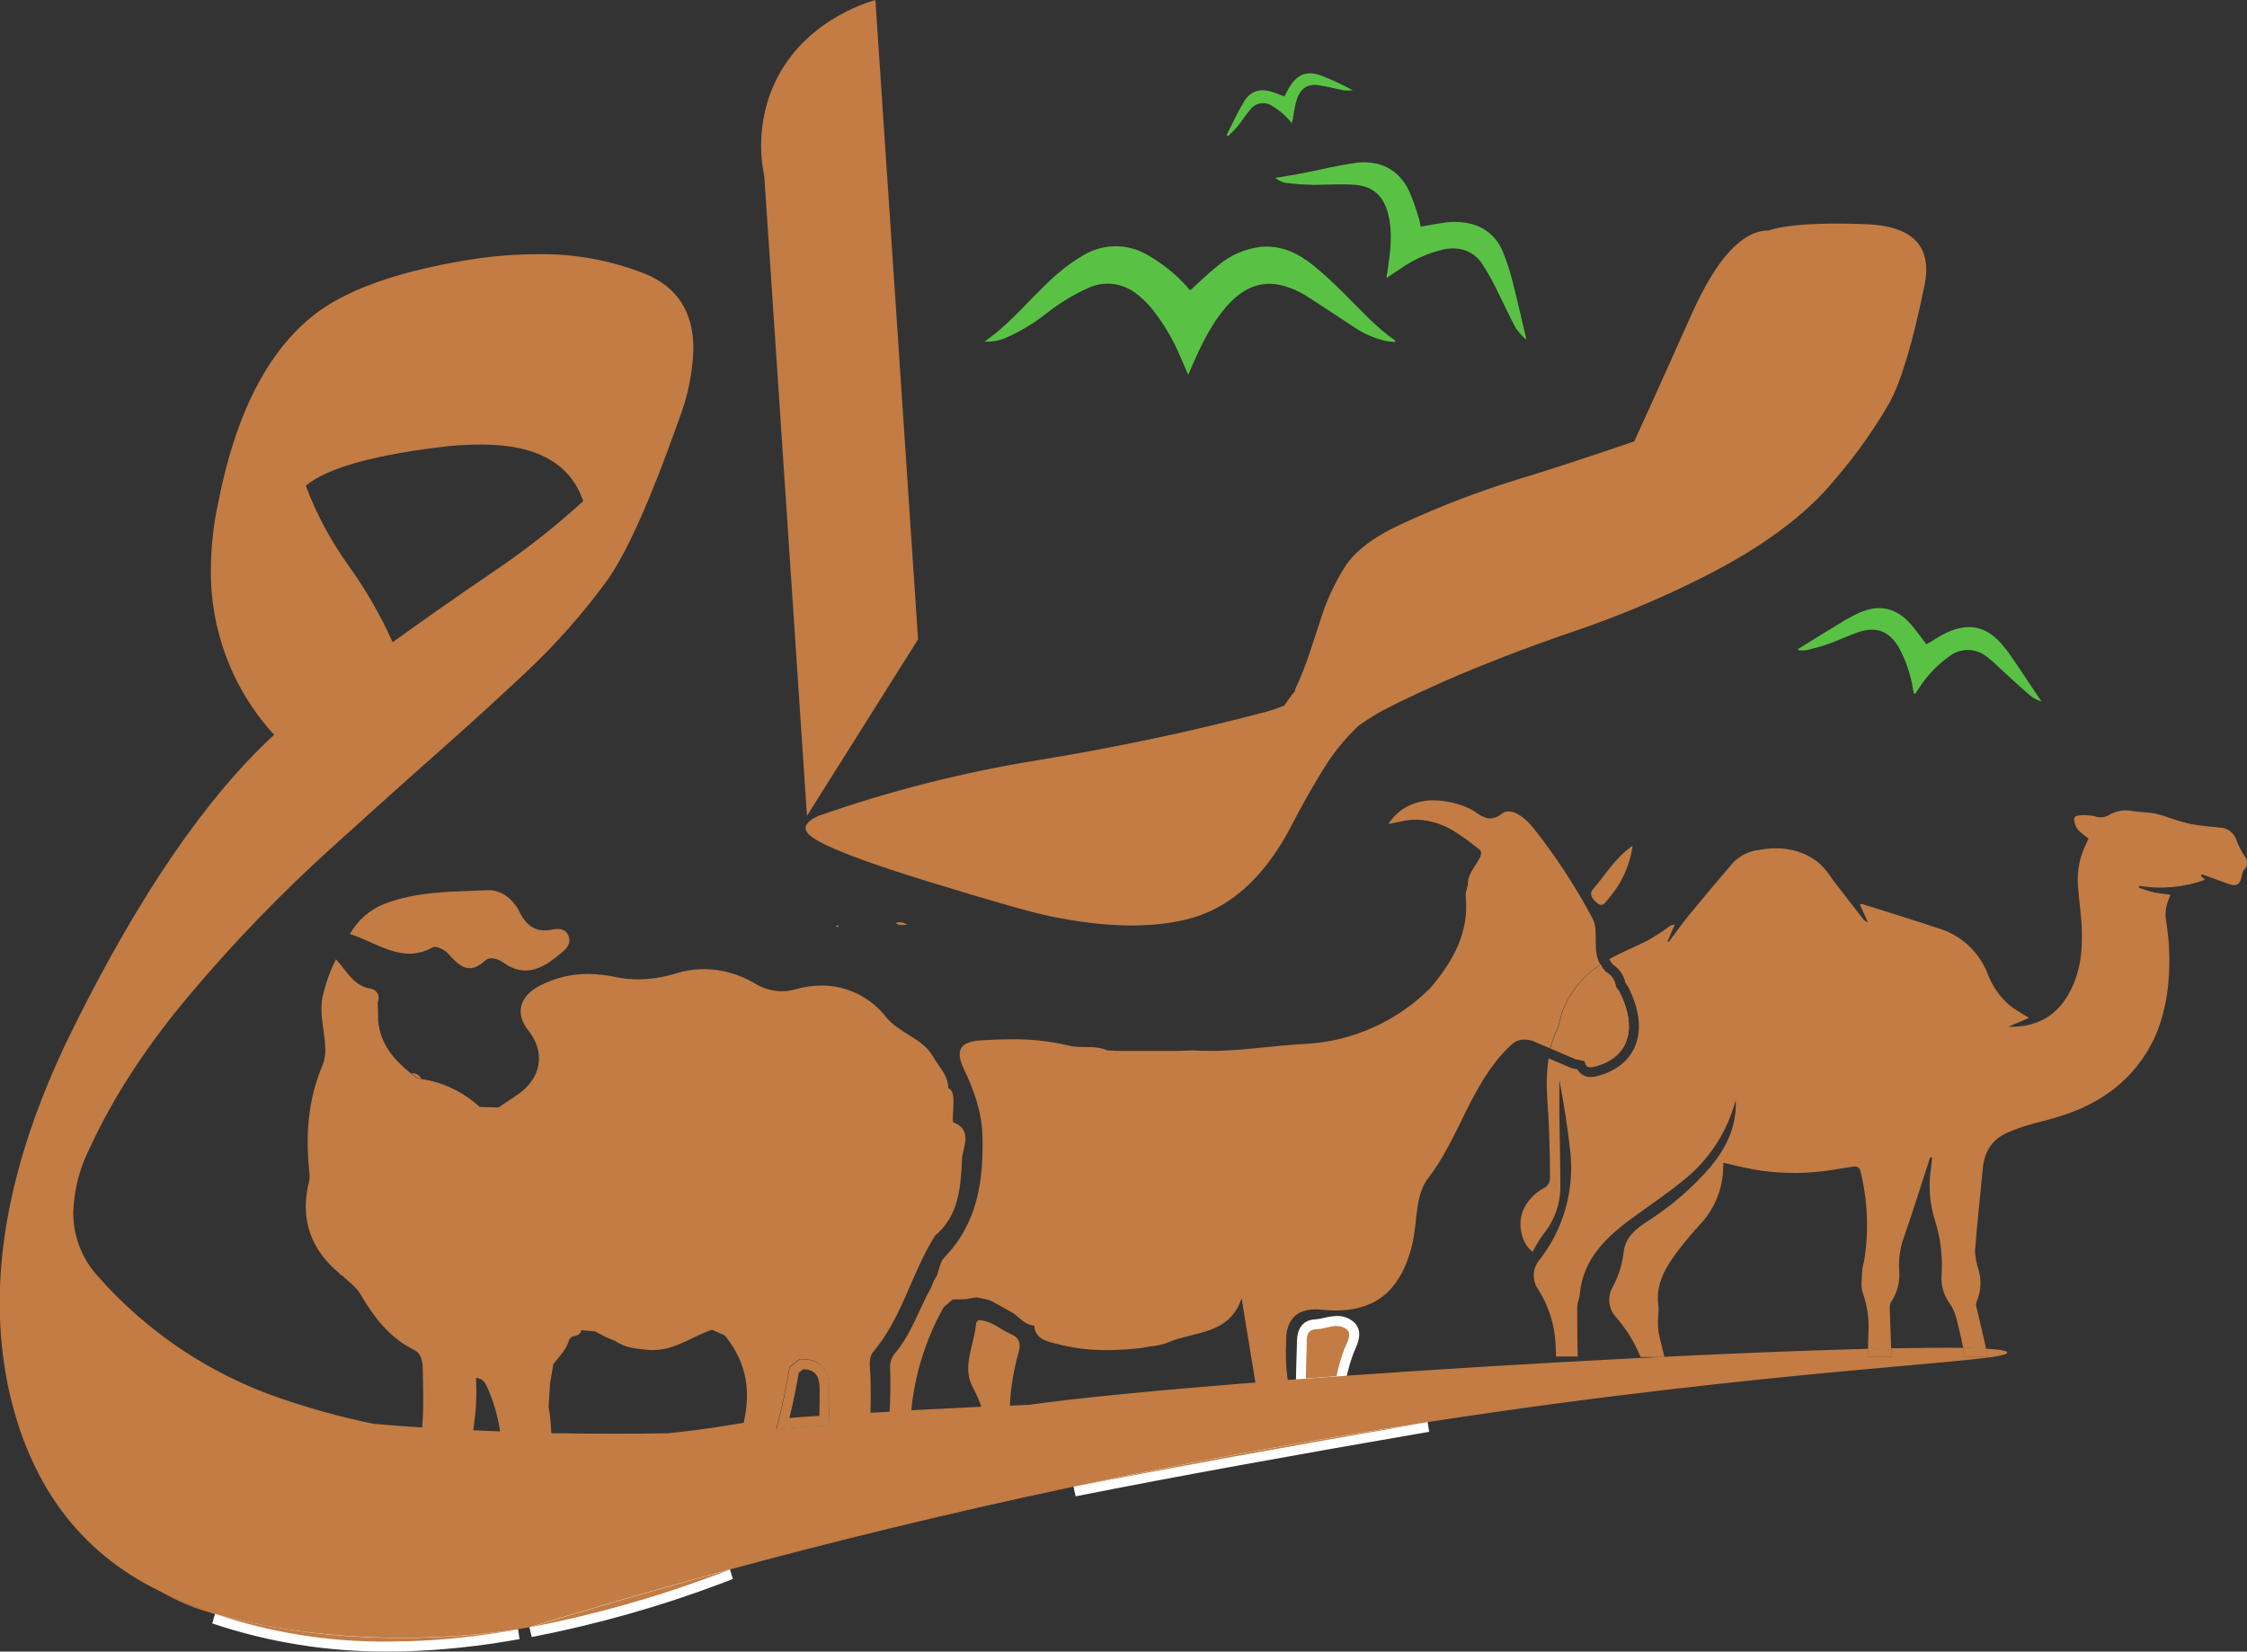 <svg width="200" height="147" viewBox="0 0 200 147" fill="none" xmlns="http://www.w3.org/2000/svg">
<rect x="0" y="0" width="200" height="147" fill="#333333" stroke="none"/>
<g clip-path="url(#clip0_1_3)">
<path d="M144.147 88.281C144.029 88.113 143.907 87.941 143.784 87.778L143.81 87.711C143.765 87.457 143.663 87.217 143.511 87.009C143.36 86.801 143.162 86.632 142.935 86.513C142.804 86.35 142.673 86.191 142.546 86.027L142.572 85.979L142.485 85.846C140.899 86.867 139.69 88.388 139.046 90.173C138.938 90.657 138.804 91.135 138.643 91.605C138.375 92.148 138.163 92.718 138.013 93.306L140.249 94.274L141.067 94.451C141.115 94.862 141.286 94.999 141.557 94.999C141.696 94.994 141.834 94.971 141.968 94.933C144.957 94.133 145.81 91.592 144.147 88.281ZM168.333 120.01C167.668 120.01 166.981 120.036 166.268 120.054C166.268 120.284 166.268 120.496 166.241 120.752H168.359L168.333 120.01ZM176.777 120.04C176.212 120.005 175.53 119.983 174.738 119.97C174.79 120.231 174.839 120.491 174.891 120.752H176.943C176.891 120.513 176.834 120.279 176.777 120.04Z" fill="#C27C44"/>
<path d="M199.751 77.396C199.632 77.566 199.56 77.764 199.541 77.97C199.379 78.761 199.042 78.938 198.294 78.655C197.545 78.373 196.74 78.094 195.97 77.816C195.95 77.866 195.926 77.914 195.9 77.962L196.272 78.306C194.398 78.984 192.383 79.169 190.418 78.846C190.418 78.898 190.392 78.956 190.379 79.013C190.817 79.15 191.254 79.323 191.692 79.42C192.129 79.517 192.658 79.566 193.197 79.641C193.113 79.831 193.048 79.99 192.987 80.145C192.752 80.761 192.693 81.432 192.816 82.081C193.097 83.822 193.161 85.591 193.008 87.349C192.893 88.93 192.536 90.483 191.95 91.954C190.882 94.492 189.009 96.599 186.625 97.942C184.906 98.963 183.007 99.498 181.091 99.98C180.274 100.193 179.474 100.468 178.697 100.802C177.289 101.399 176.619 102.539 176.479 104.046C176.256 106.472 175.976 108.908 175.792 111.329C175.817 111.914 175.924 112.491 176.112 113.044C176.382 113.976 176.318 114.975 175.932 115.864C175.881 115.991 175.87 116.132 175.902 116.266C176.195 117.521 176.501 118.781 176.777 120.04C176.212 120.005 175.53 119.983 174.738 119.97C174.646 119.484 174.545 119.002 174.419 118.52C174.187 117.636 174.077 116.717 173.487 115.944C172.966 115.208 172.729 114.306 172.822 113.407C172.92 111.803 172.721 110.195 172.235 108.664C171.754 107.157 171.629 105.558 171.868 103.993C171.916 103.666 171.938 103.334 171.973 103.012H171.798C171.028 105.376 170.288 107.745 169.475 110.083C169.136 111.016 168.987 112.008 169.037 113C169.143 114.021 168.887 115.046 168.315 115.895C168.22 116.083 168.182 116.295 168.206 116.505C168.245 117.676 168.289 118.852 168.328 120.04C167.663 120.04 166.977 120.067 166.263 120.085C166.263 119.559 166.303 119.037 166.307 118.516C166.366 117.364 166.199 116.212 165.817 115.126C165.581 114.489 165.743 113.703 165.756 112.978C165.799 112.716 165.856 112.456 165.926 112.2C166.361 109.503 166.236 106.744 165.559 104.099C165.515 104.02 165.452 103.953 165.375 103.905C165.299 103.857 165.211 103.829 165.121 103.825C164.452 103.896 163.809 104.024 163.131 104.126C161.057 104.46 158.947 104.49 156.866 104.214C155.724 104.055 154.599 103.772 153.405 103.498C153.405 103.613 153.374 103.737 153.374 103.856C153.363 105.747 152.642 107.563 151.357 108.938C150.675 109.685 150.019 110.459 149.406 111.254C148.273 112.744 147.297 114.299 147.625 116.324C147.635 116.608 147.624 116.894 147.59 117.177C147.549 117.672 147.565 118.17 147.638 118.662C147.8 119.373 147.971 120.076 148.15 120.783H146.02C145.763 120.152 145.458 119.544 145.105 118.962C144.726 118.362 144.307 117.789 143.85 117.247C143.52 116.9 143.31 116.454 143.25 115.977C143.19 115.499 143.284 115.015 143.517 114.596C144.011 113.691 144.34 112.705 144.488 111.683C144.598 110.167 145.495 109.473 146.593 108.731C148.719 107.388 150.636 105.733 152.28 103.821C153.637 102.163 154.577 100.329 154.494 97.951C154.398 98.248 154.341 98.429 154.284 98.61C153.501 101.069 152.03 103.247 150.049 104.881C148.601 106.092 147.026 107.149 145.495 108.258C143.058 110.026 140.888 111.979 140.599 115.281C140.573 115.634 140.38 115.974 140.385 116.319C140.385 117.795 140.385 119.267 140.437 120.739H138.499C138.499 120.35 138.468 119.956 138.455 119.568C138.359 117.853 137.824 116.193 136.902 114.75C136.629 114.362 136.493 113.892 136.517 113.417C136.541 112.941 136.723 112.488 137.033 112.129C139.169 109.397 140.151 105.923 139.763 102.464C139.536 100.342 139.19 98.234 138.796 96.13C138.796 97.147 138.796 98.159 138.796 99.176C138.818 101.262 138.884 103.339 138.879 105.425C138.928 107.034 138.393 108.606 137.374 109.844C137.015 110.344 136.693 110.87 136.412 111.418C135.414 110.702 135.025 108.89 135.603 107.652C135.984 106.84 136.616 106.176 137.405 105.761C137.586 105.673 137.737 105.53 137.836 105.354C137.935 105.177 137.979 104.973 137.961 104.771C137.961 103.326 137.921 101.885 137.873 100.444C137.825 99.198 137.703 97.956 137.676 96.71C137.656 95.87 137.709 95.03 137.834 94.199L137.978 94.261L139.916 95.083L139.986 95.11H140.061L140.402 95.185C140.517 95.393 140.685 95.566 140.889 95.686C141.093 95.806 141.325 95.868 141.561 95.865C141.773 95.86 141.983 95.829 142.187 95.772C143.788 95.353 144.93 94.469 145.49 93.218C146.147 91.751 145.958 89.903 144.939 87.883L144.913 87.822L144.873 87.769C144.808 87.676 144.742 87.579 144.672 87.486C144.604 87.149 144.469 86.829 144.275 86.547C144.081 86.264 143.832 86.024 143.543 85.842L143.294 85.475C143.273 85.446 143.256 85.415 143.241 85.382C144.375 84.719 145.622 84.255 146.785 83.641C147.408 83.275 148.011 82.877 148.592 82.447C148.73 82.349 148.896 82.298 149.065 82.302C148.85 82.797 148.627 83.296 148.43 83.791L148.522 83.848C149.13 83.044 149.708 82.213 150.347 81.431C151.629 79.871 152.924 78.337 154.249 76.79C154.863 76.158 155.672 75.756 156.542 75.65C158.489 75.301 160.357 75.544 161.941 76.843C162.404 77.302 162.816 77.811 163.17 78.359C164.045 79.504 164.946 80.657 165.839 81.802C165.946 81.935 166.091 82.032 166.255 82.081C166.018 81.568 165.791 81.051 165.537 80.485C165.627 80.473 165.718 80.473 165.808 80.485C168.044 81.192 170.284 81.877 172.511 82.62C173.49 82.906 174.393 83.413 175.15 84.102C175.908 84.79 176.502 85.644 176.886 86.597C177.298 87.722 177.987 88.722 178.89 89.501C179.38 89.89 179.949 90.186 180.596 90.597C179.992 90.862 179.397 91.114 178.759 91.397C181.012 91.433 182.788 90.65 183.978 88.719C185.168 86.787 185.374 84.706 185.291 82.531C185.238 81.303 185.037 80.083 184.958 78.863C184.848 77.578 185.095 76.288 185.671 75.138C185.75 74.978 185.811 74.81 185.89 74.638C185.586 74.415 185.294 74.176 185.015 73.922C184.874 73.762 184.768 73.574 184.704 73.37C184.499 72.764 184.617 72.574 185.243 72.565C185.666 72.533 186.091 72.569 186.503 72.671C186.721 72.745 186.953 72.766 187.18 72.734C187.408 72.702 187.625 72.617 187.815 72.486C188.427 72.155 189.134 72.049 189.815 72.185C190.488 72.3 191.184 72.291 191.853 72.415C192.34 72.535 192.819 72.683 193.288 72.857C193.861 73.057 194.446 73.223 195.039 73.352C195.87 73.498 196.714 73.577 197.559 73.661C197.904 73.665 198.239 73.781 198.514 73.993C198.788 74.205 198.987 74.501 199.081 74.837C199.274 75.333 199.521 75.805 199.816 76.247C199.888 76.326 199.944 76.418 199.98 76.52C200.016 76.621 200.031 76.728 200.025 76.835C200.019 76.943 199.991 77.047 199.944 77.144C199.897 77.24 199.831 77.326 199.751 77.396Z" fill="#C27C44"/>
<path d="M34.511 146.562C29.25 146.6 24.019 145.762 19.027 144.083L19.285 143.239C24.67 144.674 30.22 145.383 35.788 145.347C39.215 145.356 42.637 145.104 46.026 144.591L46.171 145.475C43.622 145.935 41.05 146.252 38.466 146.425C37.46 146.492 36.458 146.527 36.458 146.527C35.784 146.549 35.145 146.562 34.511 146.562Z" fill="#C27C44"/>
<path d="M19.172 143.668C24.598 145.107 30.187 145.82 35.797 145.789C39.247 145.797 42.693 145.543 46.105 145.029C43.569 145.487 41.01 145.806 38.44 145.983C37.442 146.045 36.445 146.081 36.445 146.081C35.872 146.081 35.233 146.112 34.511 146.112C29.299 146.154 24.116 145.325 19.172 143.659M19.399 142.806L18.887 144.494C23.924 146.187 29.203 147.032 34.511 146.996C35.145 146.996 35.788 146.996 36.471 146.965C36.471 146.965 37.495 146.925 38.492 146.863C41.092 146.682 43.68 146.358 46.245 145.891L45.961 144.145C42.593 144.653 39.193 144.904 35.788 144.896C30.258 144.932 24.747 144.229 19.399 142.806Z" fill="white"/>
<path d="M47.059 144.415C53.092 142.567 58.907 140.879 64.835 139.288L65.097 140.128L64.187 140.477C58.691 142.558 53.03 144.162 47.264 145.272L47.059 144.415Z" fill="#C27C44"/>
<path d="M64.931 139.717C64.599 139.84 64.292 139.955 64.008 140.07C58.539 142.141 52.906 143.736 47.168 144.839C52.138 143.318 58.106 141.564 64.931 139.717ZM64.704 138.859C58.775 140.463 52.956 142.143 46.914 143.99L47.33 145.705C53.12 144.588 58.806 142.978 64.327 140.892C64.607 140.777 64.909 140.667 65.233 140.543L64.704 138.859Z" fill="white"/>
<path d="M95.478 131.903C105.83 129.693 116.435 127.775 126.979 126.157L127.115 127.041C115.14 129.101 104.548 131.019 95.636 132.787L95.478 131.903Z" fill="#C27C44"/>
<path d="M127.062 126.59C114.3 128.8 103.949 130.687 95.561 132.336C106.937 129.923 117.525 128.053 127.062 126.59ZM126.931 125.706C116.356 127.328 105.747 129.264 95.391 131.452L95.736 133.184C104.653 131.416 115.245 129.498 127.207 127.439L126.931 125.671V125.706Z" fill="white"/>
<path d="M115.792 122.701C115.792 121.729 115.836 120.761 115.871 119.789V119.59C115.871 119.051 115.871 117.928 117.122 117.888C117.401 117.868 117.678 117.822 117.949 117.751C118.291 117.66 118.641 117.607 118.995 117.592C119.389 117.58 119.776 117.703 120.093 117.941C120.85 118.52 120.443 119.413 120.198 119.943C120.15 120.049 120.102 120.151 120.066 120.244C119.776 121.011 119.548 121.8 119.384 122.604L119.318 122.927L115.783 123.183L115.792 122.701Z" fill="#C27C44"/>
<path d="M118.995 118.034C119.296 118.024 119.592 118.118 119.835 118.299C120.412 118.741 119.878 119.523 119.66 120.067C119.362 120.855 119.128 121.667 118.96 122.493L116.23 122.692C116.247 121.723 116.273 120.755 116.308 119.789C116.308 119.187 116.208 118.343 117.14 118.312C117.743 118.312 118.395 118.016 118.995 118.016M118.995 117.132C118.609 117.147 118.226 117.204 117.853 117.3C117.612 117.365 117.366 117.408 117.118 117.429C115.442 117.482 115.438 119.055 115.433 119.568V119.762C115.398 120.726 115.372 121.707 115.354 122.675V123.642L116.308 123.572L119.038 123.373L119.695 123.324L119.83 122.679C119.989 121.899 120.21 121.133 120.491 120.39C120.526 120.301 120.565 120.208 120.613 120.111C120.85 119.59 121.414 118.343 120.377 117.574C119.983 117.279 119.503 117.124 119.012 117.132H118.995Z" fill="white"/>
<path d="M73.83 123.749C73.83 123.077 73.83 121.035 71.503 120.986H71.196L70.951 121.172L70.728 121.358L70.562 121.495L70.291 121.702L70.234 122.038C69.954 123.638 69.7 124.858 69.411 126.016L69.105 127.222L70.334 127.116C71.188 127.046 72.085 126.979 72.981 126.926L73.773 126.873L73.804 126.073C73.826 125.375 73.835 124.646 73.83 123.749ZM72.929 126.016C71.94 126.078 71.05 126.142 70.26 126.21C70.597 124.884 70.859 123.558 71.096 122.188C71.231 122.082 71.354 121.972 71.485 121.87C72.758 121.897 72.951 122.714 72.955 123.753C72.96 124.509 72.955 125.264 72.929 126.016Z" fill="#C27C44"/>
<path d="M141.96 94.915C141.826 94.954 141.688 94.976 141.548 94.981C141.277 94.981 141.111 94.844 141.058 94.433L140.249 94.274L138.013 93.329C138.163 92.74 138.375 92.17 138.643 91.627C138.804 91.157 138.938 90.68 139.046 90.195C139.69 88.41 140.899 86.889 142.485 85.868L142.572 86.001L142.546 86.049C142.673 86.213 142.804 86.372 142.935 86.536V86.509C143.162 86.627 143.36 86.797 143.511 87.005C143.663 87.212 143.765 87.453 143.81 87.707L143.784 87.773C143.907 87.937 144.029 88.109 144.147 88.277C145.81 91.592 144.957 94.133 141.96 94.915Z" fill="#C27C44"/>
<path d="M31.146 83.132C31.821 81.931 32.879 80.996 34.148 80.481C37.11 79.305 40.273 79.38 43.392 79.234C44.661 79.177 45.698 80.07 46.263 81.206C46.897 82.469 47.746 83.026 49.163 82.735C49.736 82.615 50.375 82.66 50.611 83.327C50.848 83.994 50.432 84.427 49.986 84.803C48.441 86.098 46.84 87.128 44.814 85.687C44.316 85.333 43.598 85.121 43.204 85.484C41.708 86.871 40.833 85.926 39.844 84.838C39.542 84.511 38.79 84.162 38.532 84.312C35.85 85.824 33.693 83.959 31.146 83.132Z" fill="#C27C44"/>
<path d="M45.8 117.066L45.79 117.079V117.066H45.8Z" fill="#C37739"/>
<path d="M145.315 75.27C145.076 77.028 144.323 78.674 143.154 79.999C142.905 80.304 142.638 80.812 142.152 80.37C142.022 80.262 141.903 80.14 141.798 80.008C141.735 79.932 141.686 79.845 141.653 79.752C141.615 79.64 141.61 79.52 141.639 79.407C141.668 79.293 141.729 79.19 141.815 79.111C142.874 77.922 143.662 76.454 145.315 75.27Z" fill="#C27C44"/>
<path d="M37.508 96.011L37.167 95.967C36.983 95.826 36.795 95.684 36.611 95.525H36.668C36.839 95.519 37.008 95.561 37.157 95.647C37.305 95.733 37.427 95.859 37.508 96.011Z" fill="#C27C44"/>
<path d="M107.293 36.573H107.269C107.269 36.573 107.269 36.573 107.269 36.549V36.528L107.293 36.573Z" fill="#C1783C"/>
<path d="M80.747 82.31C80.397 82.31 80.025 82.434 79.724 82.147C79.895 82.091 80.077 82.077 80.255 82.106C80.433 82.134 80.601 82.204 80.747 82.31Z" fill="#C27C44"/>
<path d="M107.291 36.577H107.269C107.269 36.577 107.269 36.577 107.269 36.554C107.276 36.563 107.283 36.57 107.291 36.577Z" fill="#C1783C"/>
<path d="M74.675 82.386C74.6 82.523 74.513 82.562 74.395 82.43C74.433 82.397 74.479 82.376 74.528 82.368C74.578 82.36 74.628 82.366 74.675 82.386Z" fill="#C0793E"/>
<path d="M68.029 15.698C67.475 13.043 67.736 10.28 68.777 7.778C71.253 1.971 77.09 0.234 77.917 0L81.714 56.907L71.826 72.618L68.029 15.698Z" fill="#C27C44"/>
<path d="M171.312 25.329C170.271 30.432 169.224 33.942 168.171 35.861C166.789 38.251 165.19 40.506 163.393 42.596C160.768 45.837 156.752 48.803 151.344 51.493C147.665 53.336 143.864 54.92 139.969 56.235C135.821 57.652 131.958 59.146 128.379 60.716C125.54 61.985 123.597 62.926 122.552 63.532C122.006 63.859 121.467 64.209 120.933 64.584C119.723 65.72 118.67 67.016 117.805 68.437C116.778 70.09 115.807 71.812 114.891 73.604C112.487 78.177 109.387 80.923 105.589 81.842C102.32 82.632 98.326 82.545 93.61 81.581C92.079 81.287 88.391 80.241 82.546 78.443C76.7 76.646 73.227 75.294 72.124 74.386C71.38 73.776 71.621 73.187 72.846 72.618C79.225 70.383 85.787 68.721 92.455 67.651C99.374 66.519 106.063 65.102 112.524 63.399C113.138 63.242 113.739 63.038 114.322 62.789C114.611 62.34 114.928 61.911 115.271 61.503V61.37C115.761 60.329 116.187 59.259 116.549 58.166C116.879 57.164 117.195 56.205 117.498 55.289C118.006 53.61 118.733 52.006 119.66 50.52C120.573 49.047 122.34 47.721 124.962 46.543C128.197 45.054 131.523 43.777 134.92 42.72C137.755 41.865 141.268 40.721 145.46 39.286C146.641 36.714 148.343 32.941 150.566 27.967C152.788 22.994 155.079 20.508 157.439 20.511C159.058 19.984 161.941 19.798 166.088 19.954C170.236 20.111 171.977 21.902 171.312 25.329Z" fill="#C27C44"/>
<path d="M115.984 30.848H115.98V30.844L115.984 30.848Z" fill="#59C244"/>
<path d="M105.926 25.85C106.757 25.103 107.523 24.348 108.354 23.685C109.463 22.72 110.837 22.12 112.292 21.965C114.086 21.828 115.591 22.562 116.934 23.654C117.879 24.418 118.763 25.267 119.629 26.12C121.103 27.574 122.477 29.138 124.197 30.323V30.433C123.946 30.426 123.697 30.405 123.448 30.371C122.324 30.125 121.26 29.654 120.32 28.984C118.903 28.069 117.507 27.11 116.076 26.217C115.576 25.92 115.043 25.684 114.488 25.514C112.576 24.887 110.962 25.457 109.579 26.84C108.197 28.224 107.265 30.009 106.438 31.808C106.215 32.298 106.001 32.798 105.76 33.368C105.506 32.785 105.292 32.267 105.06 31.755C104.398 30.171 103.514 28.691 102.435 27.362C102.031 26.887 101.576 26.458 101.078 26.084C100.486 25.637 99.786 25.357 99.05 25.274C98.315 25.192 97.571 25.31 96.896 25.616C95.564 26.214 94.309 26.974 93.159 27.879C92.033 28.769 90.8 29.511 89.489 30.089C88.898 30.331 88.262 30.439 87.625 30.407C90.176 28.639 91.969 26.191 94.24 24.272C94.942 23.671 95.698 23.137 96.498 22.677C97.35 22.18 98.316 21.918 99.3 21.918C100.284 21.918 101.25 22.18 102.102 22.677C103.438 23.427 104.642 24.393 105.668 25.536C105.756 25.656 105.843 25.771 105.926 25.85Z" fill="#59C244"/>
<path d="M126.454 20.175C127.207 20.047 127.907 19.906 128.611 19.813C129.455 19.689 130.315 19.747 131.136 19.981C131.726 20.158 132.269 20.468 132.723 20.887C133.178 21.307 133.533 21.825 133.761 22.403C134.108 23.244 134.393 24.109 134.614 24.993C135.051 26.712 135.441 28.445 135.869 30.243C135.518 29.95 135.205 29.613 134.938 29.24C134.334 28.131 133.826 26.977 133.249 25.855C132.855 25.021 132.405 24.217 131.901 23.446C131.087 22.292 129.897 21.943 128.537 22.186C127.123 22.511 125.785 23.111 124.599 23.954C124.223 24.193 123.86 24.449 123.4 24.754C123.453 24.423 123.492 24.18 123.527 23.936C123.763 22.328 123.965 20.719 123.571 19.106C123.177 17.493 122.258 16.587 120.635 16.454C119.41 16.348 118.163 16.454 116.925 16.454C116.093 16.437 115.262 16.378 114.436 16.277C114.096 16.208 113.777 16.056 113.508 15.835C114.353 15.698 115.197 15.57 116.033 15.393C117.542 15.106 119.038 14.735 120.552 14.509C122.788 14.187 124.49 15.075 125.417 16.989C125.735 17.722 126.007 18.475 126.231 19.243C126.345 19.543 126.384 19.857 126.454 20.175Z" fill="#59C244"/>
<path d="M181.703 62.427C181.41 62.339 181.131 62.211 180.872 62.047C180.137 61.437 179.437 60.783 178.724 60.142C178.089 59.572 177.499 58.949 176.825 58.44C176.37 58.076 175.811 57.87 175.23 57.853C174.65 57.837 174.08 58.01 173.605 58.347C172.477 59.124 171.517 60.124 170.783 61.286C170.678 61.428 170.582 61.574 170.481 61.728C170.481 61.728 170.433 61.728 170.363 61.773L170.271 61.331C170.058 59.997 169.614 58.712 168.958 57.534C168.149 56.23 167.068 55.766 165.603 56.208C164.653 56.5 163.752 56.951 162.816 57.291C162.16 57.525 161.481 57.702 160.803 57.87C160.552 57.901 160.298 57.901 160.046 57.87C160.046 57.795 160.046 57.755 160.077 57.746C161.32 56.982 162.553 56.208 163.8 55.457C164.349 55.113 164.919 54.804 165.507 54.533C167.287 53.76 168.77 54.091 170.07 55.554C170.564 56.107 170.984 56.725 171.461 57.349L171.693 57.216C172.218 56.911 172.725 56.562 173.272 56.31C175.232 55.391 176.825 55.744 178.234 57.402C178.629 57.882 178.998 58.384 179.341 58.904C180.128 60.067 180.898 61.225 181.703 62.427Z" fill="#59C244"/>
<path d="M109.186 11.999C109.693 11.018 110.148 10.002 110.717 9.056C111.286 8.11 112.143 7.832 113.202 8.172C113.574 8.287 113.933 8.446 114.318 8.587C114.471 8.304 114.611 8.013 114.781 7.739C115.468 6.612 116.343 6.263 117.568 6.718C118.547 7.09 119.497 7.533 120.412 8.044C120.144 8.068 119.875 8.068 119.607 8.044C118.894 7.911 118.19 7.708 117.476 7.602C116.435 7.42 115.788 7.814 115.438 8.822C115.329 9.158 115.247 9.502 115.193 9.851C115.148 10.228 115.078 10.602 114.983 10.969C114.794 10.728 114.589 10.499 114.37 10.284C114.033 9.974 113.667 9.697 113.276 9.458C113.121 9.345 112.945 9.264 112.759 9.22C112.572 9.176 112.379 9.17 112.19 9.202C112.001 9.235 111.821 9.304 111.659 9.407C111.497 9.51 111.357 9.645 111.246 9.803C110.839 10.271 110.511 10.81 110.118 11.292C109.856 11.583 109.58 11.861 109.291 12.123L109.186 11.999Z" fill="#59C244"/>
<path d="M176.777 120.041C176.213 120.005 175.53 119.983 174.738 119.97C174.791 120.231 174.839 120.491 174.891 120.752H176.943C176.891 120.513 176.834 120.279 176.777 120.041ZM166.277 120.041C166.277 120.27 166.277 120.482 166.25 120.739H168.368L168.342 119.996C167.668 120.018 166.981 120.036 166.268 120.054L166.277 120.041Z" fill="#C27C44"/>
<path d="M176.777 120.041C176.834 120.279 176.891 120.513 176.944 120.752H174.892C174.839 120.491 174.791 120.231 174.738 119.97C173.054 119.943 170.884 119.97 168.333 120.01L168.36 120.752H166.242C166.242 120.518 166.264 120.284 166.268 120.054C154.21 120.359 135.362 121.34 118.96 122.511L116.23 122.71L115.491 122.763L114.616 122.829C114.451 121.645 114.409 120.447 114.489 119.254C114.489 119.13 114.489 119.006 114.489 118.891C114.504 118.702 114.535 118.514 114.581 118.33C114.673 117.911 114.877 117.526 115.171 117.216C115.34 117.046 115.537 116.907 115.753 116.805C116.167 116.625 116.615 116.536 117.066 116.545C117.232 116.545 117.411 116.545 117.595 116.571C118.022 116.618 118.452 116.641 118.881 116.642C120.968 116.642 122.521 116.028 123.65 114.874C123.781 114.741 123.908 114.594 124.031 114.432L124.21 114.202C124.324 114.043 124.433 113.88 124.538 113.712C124.591 113.623 124.643 113.539 124.691 113.451C124.792 113.274 124.884 113.089 124.976 112.898C125.063 112.708 125.146 112.51 125.225 112.306C125.43 111.764 125.598 111.209 125.728 110.644C125.868 109.948 125.969 109.244 126.03 108.536C126.175 107.255 126.328 105.885 127.107 104.886C129.885 101.284 130.874 96.621 134.207 93.289C134.433 93.048 134.692 92.843 134.977 92.679L135.122 92.612H135.174L135.319 92.568C135.433 92.541 135.551 92.528 135.669 92.529C135.894 92.535 136.118 92.565 136.338 92.617L137.97 93.311C138.12 92.723 138.331 92.153 138.6 91.609C138.76 91.14 138.895 90.662 139.002 90.177C139.647 88.392 140.855 86.872 142.441 85.851C141.658 84.525 142.389 82.881 141.702 81.656C140.19 78.824 138.424 76.137 136.426 73.63C136.286 73.462 136.128 73.29 135.962 73.127C135.874 73.044 135.787 72.965 135.699 72.888C135.607 72.813 135.516 72.738 135.424 72.671L135.279 72.574C135.188 72.514 135.093 72.459 134.995 72.411C134.775 72.293 134.531 72.228 134.282 72.221C134.074 72.217 133.872 72.282 133.704 72.406C133.403 72.669 133.025 72.824 132.628 72.848C132.543 72.849 132.458 72.84 132.374 72.822C131.969 72.697 131.591 72.498 131.259 72.234L131.044 72.097C130.97 72.057 130.9 72.017 130.821 71.982C129.82 71.508 128.732 71.254 127.627 71.235C126.622 71.215 125.634 71.501 124.792 72.057C124.64 72.17 124.494 72.291 124.355 72.419C124.057 72.692 123.795 73.002 123.576 73.343C124.162 73.224 124.635 73.118 125.111 73.034C125.421 72.982 125.734 72.955 126.048 72.954C127.382 72.995 128.676 73.431 129.767 74.209C129.99 74.351 130.204 74.501 130.419 74.651C130.633 74.802 130.856 74.965 131.053 75.129C131.25 75.292 131.49 75.451 131.67 75.61C132.335 76.136 130.707 77.378 130.664 78.51C130.664 78.952 130.414 79.358 130.458 79.769C130.782 83.013 129.325 85.559 127.338 87.91C124.358 90.909 120.387 92.692 116.186 92.918C115.836 92.918 115.482 92.957 115.132 92.984L114.077 93.072C112.848 93.183 111.619 93.324 110.389 93.421C110.035 93.448 109.685 93.474 109.335 93.492C108.81 93.519 108.28 93.536 107.751 93.536C107.222 93.536 106.771 93.536 106.281 93.488L104.995 93.536H99.39L98.55 93.492C97.443 92.984 96.249 93.359 95.05 93.05C93.36 92.651 91.627 92.469 89.892 92.507C89.017 92.507 88.177 92.546 87.324 92.599C85.433 92.719 85.005 93.483 85.788 95.136C86.707 97.054 87.407 99.034 87.45 101.2C87.538 105.177 86.978 108.916 84.038 111.944C83.679 112.306 83.6 112.96 83.408 113.477V113.517L83.093 114.048C83.023 114.224 82.953 114.401 82.887 114.578C81.78 116.562 81.106 118.781 79.584 120.544C79.333 120.884 79.206 121.301 79.225 121.724C79.278 123.05 79.256 124.345 79.181 125.653L77.48 125.746C77.519 124.699 77.506 123.647 77.48 122.591C77.48 121.817 77.221 120.92 77.742 120.301C80.319 117.239 81.137 113.274 83.237 109.973C85.35 108.205 85.517 105.65 85.622 103.215C85.661 102.159 86.663 100.603 84.843 99.883C84.655 99.326 85.245 97.112 84.405 96.86C84.405 95.719 83.579 94.977 83.067 94.071C82.1 92.374 80.096 92.016 78.897 90.562C78.215 89.679 77.344 88.965 76.349 88.472C75.354 87.978 74.261 87.72 73.153 87.716C72.358 87.721 71.568 87.834 70.803 88.052C70.399 88.17 69.981 88.231 69.561 88.233C68.709 88.213 67.879 87.964 67.154 87.512C65.797 86.708 64.256 86.275 62.683 86.257C61.819 86.26 60.961 86.392 60.137 86.65C59.058 86.988 57.936 87.162 56.807 87.168C56.143 87.168 55.481 87.101 54.83 86.969C54.002 86.791 53.16 86.698 52.314 86.69C51.95 86.689 51.586 86.71 51.224 86.752C51.045 86.774 50.866 86.796 50.686 86.832C50.507 86.867 50.332 86.898 50.153 86.942C49.41 87.124 48.692 87.396 48.013 87.751C46.32 88.635 45.777 90.151 47.016 91.707C48.521 93.598 48.236 95.799 46.267 97.293C45.655 97.735 44.994 98.146 44.355 98.575L42.706 98.53C41.248 97.191 39.428 96.322 37.478 96.033L37.137 95.989C36.953 95.848 36.765 95.706 36.581 95.547C35.093 94.354 33.868 92.971 33.663 90.902C33.663 90.332 33.632 89.762 33.619 89.192C33.675 89.078 33.705 88.952 33.705 88.825C33.706 88.697 33.677 88.571 33.621 88.457C33.566 88.342 33.485 88.242 33.386 88.164C33.286 88.086 33.169 88.033 33.046 88.007C31.436 87.773 30.858 86.399 29.904 85.382C29.425 86.323 29.055 87.317 28.802 88.343C28.137 90.553 29.471 92.979 28.714 94.787C27.332 98.084 27.188 101.271 27.564 104.643C27.559 104.929 27.513 105.213 27.428 105.487C26.733 108.691 27.743 111.29 30.241 113.367C30.257 113.405 30.283 113.439 30.316 113.463C30.349 113.488 30.389 113.504 30.43 113.508C30.985 114.056 31.685 114.512 32.061 115.161C33.269 117.23 34.66 119.073 36.874 120.16C37.508 120.474 37.613 121.181 37.627 121.844C37.653 122.984 37.683 124.124 37.666 125.26C37.666 125.866 37.622 126.462 37.57 127.054L36.695 126.993C35.474 126.913 34.341 126.82 33.291 126.736C30.488 126.164 27.725 125.411 25.017 124.482C18.723 122.342 13.091 118.577 8.681 113.561C7.287 112.026 6.516 110.018 6.519 107.935C6.578 105.953 7.071 104.009 7.963 102.243C10.055 97.667 13.066 93.055 16.998 88.405C20.843 83.846 24.989 79.553 29.406 75.557C33.746 71.63 36.856 68.84 38.738 67.187C41.363 64.871 44.026 62.449 46.727 59.921C49.45 57.374 51.928 54.571 54.125 51.55C55.875 49.022 57.969 44.308 60.408 37.407C61.2 35.385 61.644 33.239 61.72 31.065C61.72 27.789 60.303 25.564 57.468 24.392C54.405 23.172 51.135 22.571 47.843 22.624C45.871 22.631 43.903 22.786 41.953 23.088C35.931 24.049 31.455 25.553 28.526 27.6C24.072 30.777 21.038 36.488 19.422 44.735C19.001 46.669 18.782 48.642 18.77 50.622C18.693 56.097 20.71 61.391 24.401 65.401C18.378 70.943 12.441 79.6 6.589 91.371C2.185 100.18 -0.02 108.379 -0.026 115.966C-0.028 118.426 0.214 120.881 0.696 123.293C2.531 132.015 7.027 138.12 14.185 141.608C15.778 142.394 17.419 143.077 19.098 143.654H19.146C31.151 146.947 42.588 145.564 46.071 145.016L46.232 144.989L46.386 144.963L46.67 144.914C46.981 144.861 47.142 144.826 47.142 144.826C52.113 143.305 58.08 141.551 64.905 139.703H64.932C73.726 137.321 83.955 134.784 95.352 132.367L95.544 132.327C106.92 129.914 117.508 128.044 127.045 126.581C158.625 121.72 178.707 121.278 178.65 120.394C178.654 120.222 177.989 120.107 176.777 120.041ZM40.059 39.697C41.061 39.608 42.002 39.569 42.872 39.569C47.758 39.569 50.771 41.248 51.911 44.607C49.343 46.944 46.607 49.086 43.725 51.015C40.584 53.154 37.659 55.204 34.949 57.163C33.87 54.754 32.551 52.464 31.011 50.326C29.441 48.139 28.164 45.753 27.214 43.228C29.2 41.608 33.482 40.43 40.059 39.697ZM43.612 127.368L42.99 127.342L42.115 127.302C42.37 125.762 42.454 124.198 42.365 122.639C43.157 122.706 43.279 123.315 43.555 123.921C44.017 125.037 44.339 126.207 44.513 127.404L43.612 127.368ZM45.777 117.088C45.777 117.088 45.799 117.079 45.799 117.088H45.777ZM66.17 126.643C66.056 126.643 65.951 126.679 65.855 126.696C65.759 126.714 65.015 126.838 64.026 126.988C62.893 127.165 61.34 127.377 59.441 127.572H59.401C56.063 127.629 52.904 127.62 49.951 127.572H49.076C49.037 127.081 48.998 126.582 48.967 126.091C48.919 125.799 48.871 125.499 48.827 125.207C48.871 124.5 48.919 123.788 48.967 123.081C49.019 122.789 49.068 122.502 49.12 122.197C49.172 121.892 49.203 121.689 49.247 121.428C49.767 120.726 50.45 120.102 50.664 119.218C50.755 119.16 50.828 119.078 50.874 118.98C51.242 118.891 51.653 118.865 51.749 118.396H51.771L52.974 118.511L53.815 118.953C54.099 119.081 54.383 119.214 54.69 119.338V119.302C55.565 119.965 56.588 120.036 57.647 120.147C57.801 120.163 57.956 120.17 58.111 120.169C58.706 120.164 59.297 120.062 59.861 119.868C60.08 119.793 60.298 119.709 60.508 119.621C61.257 119.307 61.978 118.918 62.722 118.604C62.937 118.511 63.16 118.427 63.37 118.357L64.52 118.869C66.625 121.472 66.774 124.071 66.192 126.643H66.17ZM73.783 126.047L73.752 126.847L72.96 126.9C72.059 126.953 71.166 127.019 70.313 127.09L69.084 127.196L69.39 125.989C69.679 124.853 69.933 123.634 70.213 122.012L70.269 121.676L70.541 121.468L70.707 121.331L70.93 121.145L71.175 120.96H71.481C73.796 121.008 73.804 123.05 73.809 123.722C73.835 124.646 73.826 125.375 73.804 126.047H73.783ZM110.857 123.121C102.908 123.757 96.048 124.416 91.554 125.043H91.515L89.883 125.114C89.962 123.485 90.231 121.871 90.684 120.306C90.889 119.541 90.684 119.042 89.997 118.754C89.03 118.343 88.247 117.53 87.114 117.504C87.03 117.504 86.882 117.707 86.873 117.817C86.72 119.7 85.6 121.618 86.567 123.444C86.87 124.013 87.132 124.604 87.35 125.211C85.079 125.318 83.01 125.419 81.111 125.521C81.429 122.292 82.412 119.167 83.999 116.346L84.795 115.661C85.232 115.661 85.635 115.661 86.05 115.621L86.488 115.537L86.925 115.475L87.77 115.647L88.181 115.771L88.619 116.005L89.056 116.244L90.251 116.92C90.806 117.362 91.283 117.919 92.049 117.994C92.149 119.183 93.121 119.364 93.991 119.599C95.475 119.99 97.004 120.181 98.537 120.169C99.544 120.166 100.551 120.104 101.551 119.983C102.383 119.815 103.271 119.797 104.032 119.462C106.303 118.489 109.435 118.83 110.512 115.55C110.923 118.052 111.333 120.556 111.741 123.064L110.857 123.121Z" fill="#C27C44"/>
<path d="M19.124 143.654C17.4 143.206 15.746 142.518 14.21 141.608C15.804 142.394 17.445 143.077 19.124 143.654Z" fill="#C27C44"/>
</g>
<defs>
<clipPath id="clip0_1_3">
<rect width="200" height="147" fill="white"/>
</clipPath>
</defs>
</svg>
